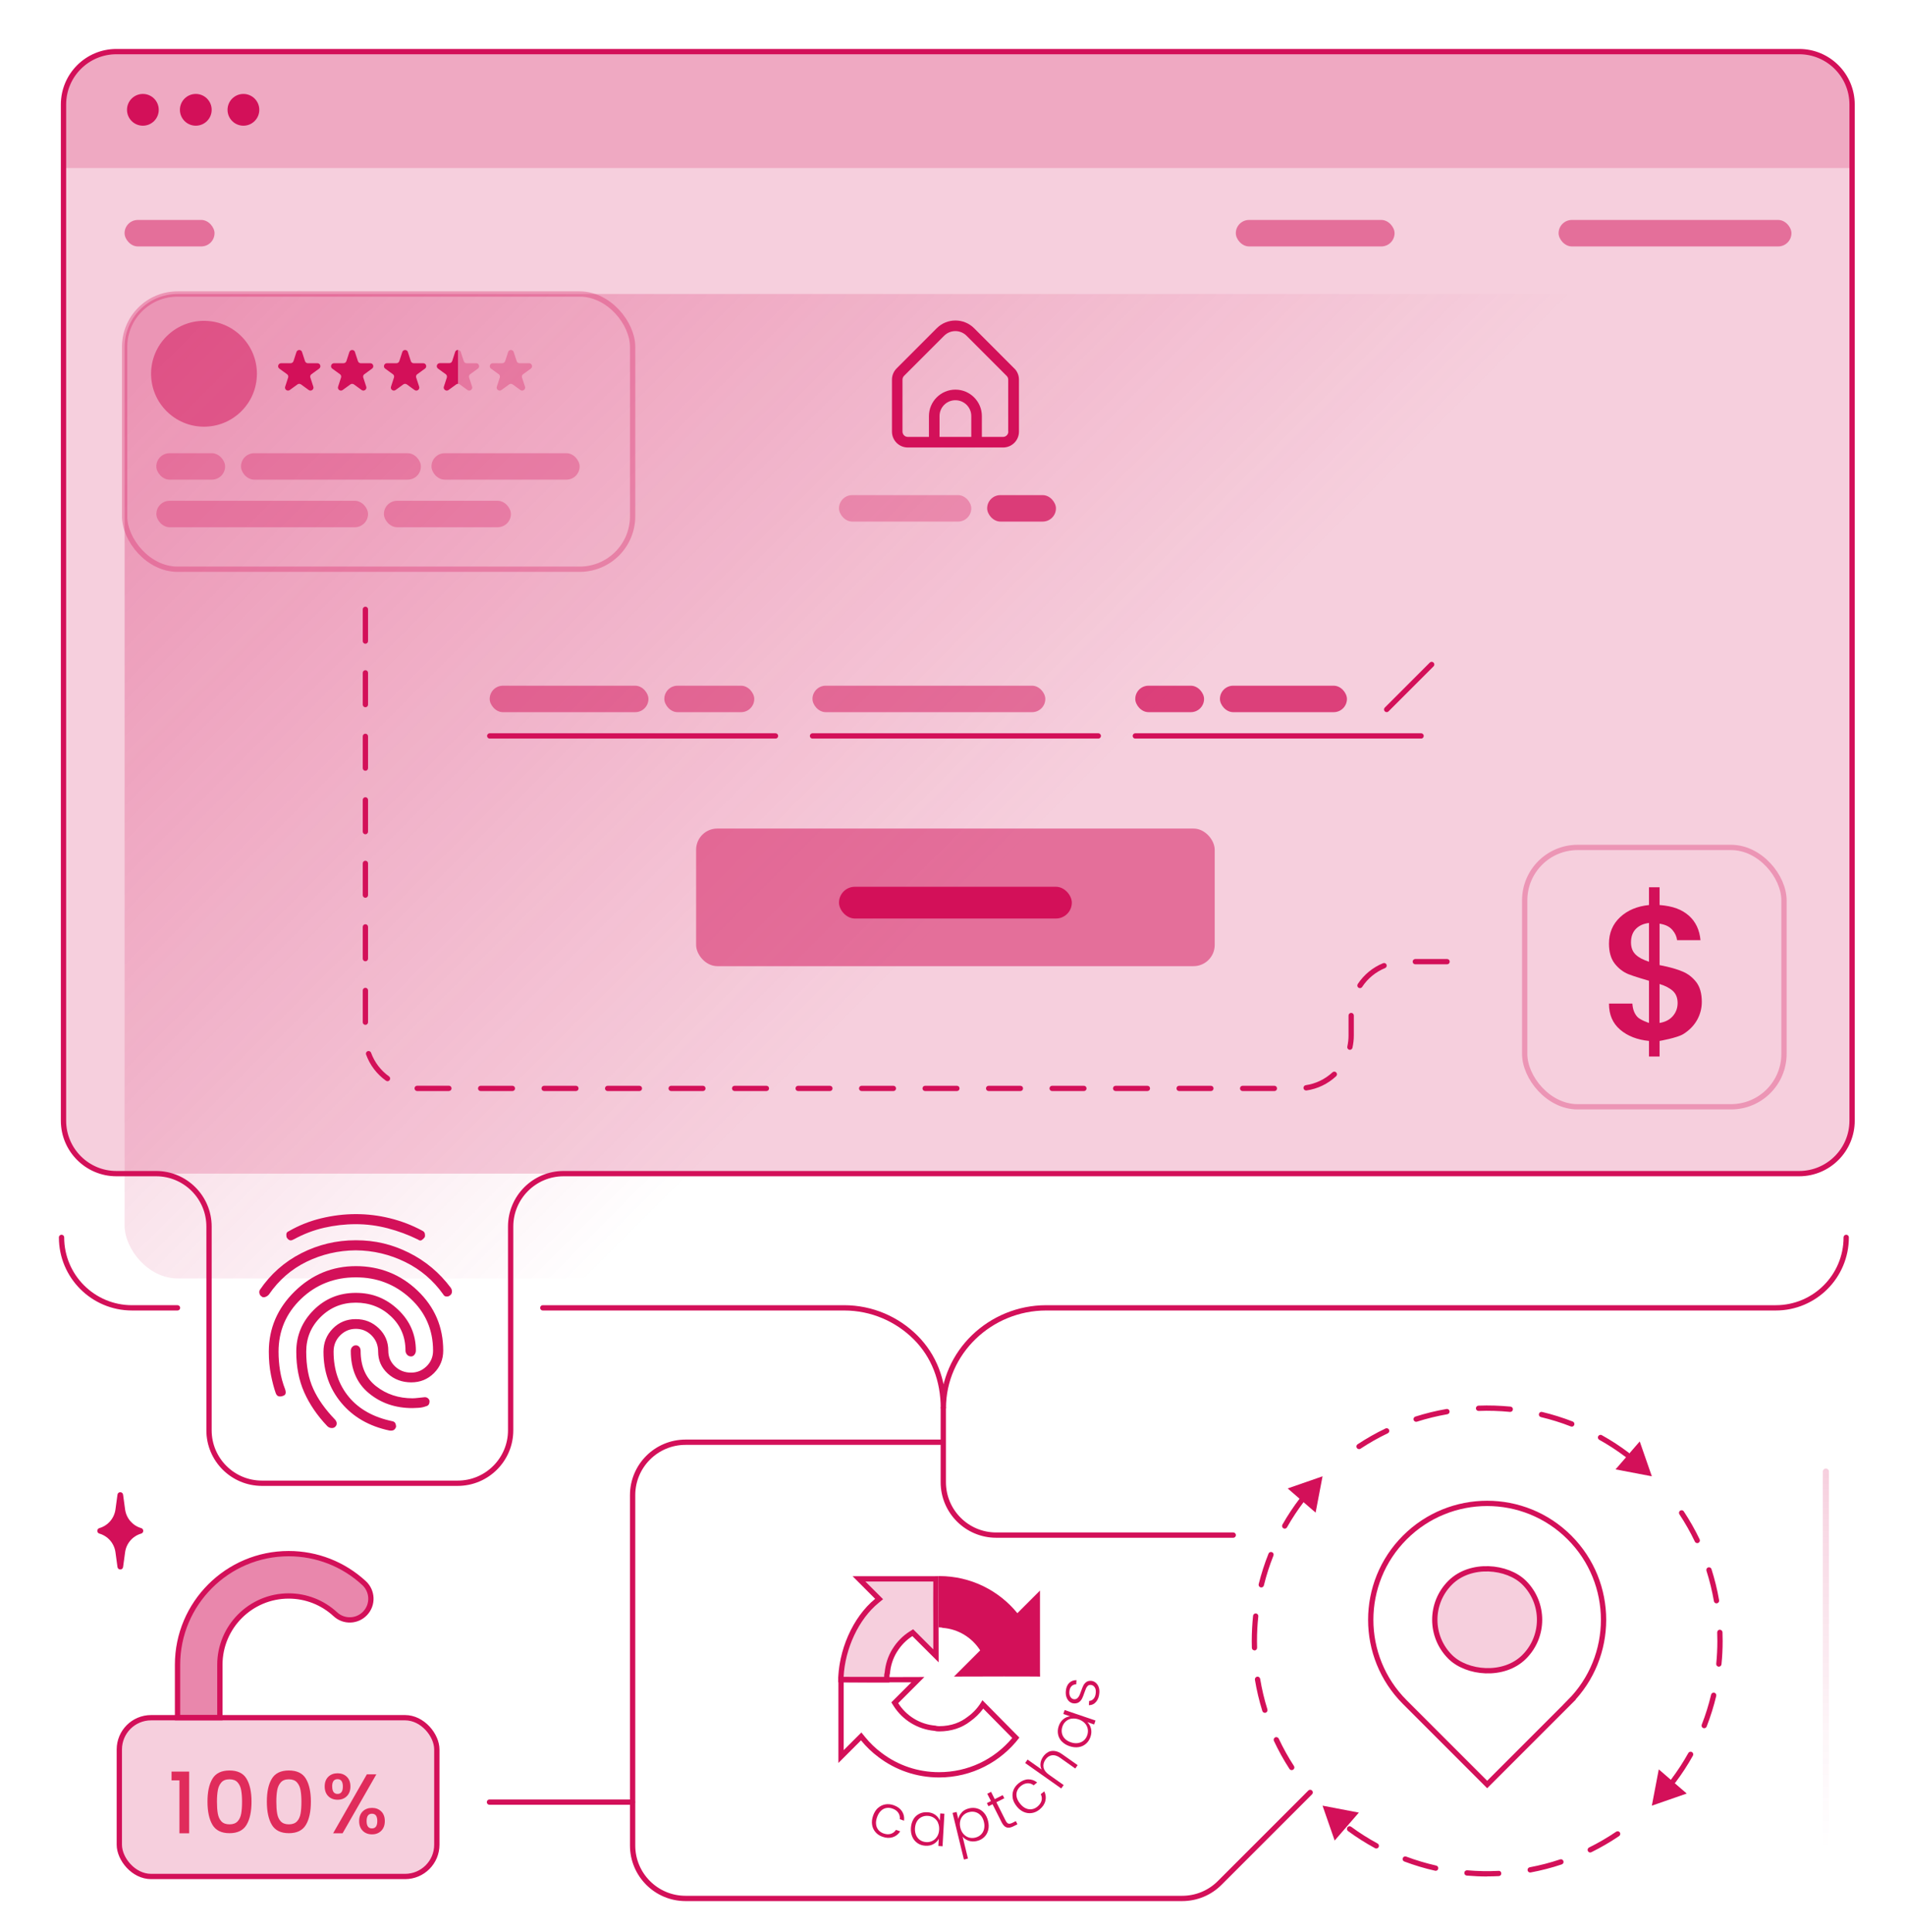 <?xml version="1.0" encoding="UTF-8"?><svg id="Layer_2" xmlns="http://www.w3.org/2000/svg" xmlns:xlink="http://www.w3.org/1999/xlink" viewBox="0 0 360 365"><defs><style>.cls-1,.cls-2,.cls-3,.cls-4,.cls-5,.cls-6,.cls-7{fill:none;}.cls-2,.cls-4,.cls-6,.cls-7{stroke-miterlimit:10;}.cls-2,.cls-5,.cls-6,.cls-7{stroke:#d31059;}.cls-2,.cls-8{opacity:.3;}.cls-3,.cls-9{opacity:.5;}.cls-10{fill:url(#linear-gradient);}.cls-11,.cls-12,.cls-9,.cls-13,.cls-8{fill:#d31059;}.cls-14{fill:#e4335d;}.cls-4{stroke:url(#linear-gradient-2);stroke-width:1.16px;}.cls-4,.cls-5,.cls-6{stroke-linecap:round;}.cls-5{filter:url(#outer-glow-1);stroke-linejoin:round;}.cls-12{opacity:.2;}.cls-13{opacity:.75;}</style><linearGradient id="linear-gradient" x1="58.47" y1="26.48" x2="302.62" y2="270.62" gradientUnits="userSpaceOnUse"><stop offset=".03" stop-color="#d31059" stop-opacity=".3"/><stop offset=".55" stop-color="#d31059" stop-opacity="0"/></linearGradient><filter id="outer-glow-1" filterUnits="userSpaceOnUse"><feOffset dx="0" dy="0"/><feGaussianBlur result="blur" stdDeviation="3"/><feFlood flood-color="#d31059" flood-opacity="1"/><feComposite in2="blur" operator="in"/><feComposite in="SourceGraphic"/></filter><linearGradient id="linear-gradient-2" x1="345.05" y1="349.63" x2="345.05" y2="277.47" gradientUnits="userSpaceOnUse"><stop offset="0" stop-color="#d31059" stop-opacity="0"/><stop offset=".31" stop-color="#d31059" stop-opacity=".04"/><stop offset=".8" stop-color="#d31059" stop-opacity=".15"/><stop offset="1" stop-color="#d31059" stop-opacity=".2"/></linearGradient></defs><g id="Layer_1-2"><g id="Site_Unblocker"><g id="Site_Unblocker-2"><path class="cls-14" d="m32.42,336.39v-1.66h3.33v11.66h-1.84v-10h-1.49Z"/><path class="cls-14" d="m40.15,336.08c.62-1.04,1.7-1.56,3.22-1.56s2.6.52,3.22,1.56c.62,1.04.94,2.48.94,4.33s-.31,3.33-.94,4.38c-.62,1.05-1.7,1.58-3.22,1.58s-2.6-.53-3.22-1.58c-.62-1.05-.94-2.51-.94-4.38s.31-3.29.94-4.33Zm5.42,2.14c-.11-.6-.34-1.09-.68-1.46-.34-.38-.85-.57-1.52-.57s-1.18.19-1.52.57c-.34.38-.57.87-.68,1.46-.11.6-.17,1.33-.17,2.19s.05,1.65.16,2.26c.11.61.33,1.1.68,1.47s.86.56,1.53.56,1.18-.19,1.53-.56c.35-.37.57-.86.68-1.47.11-.61.16-1.36.16-2.26s-.06-1.59-.17-2.19Z"/><path class="cls-14" d="m51.37,336.08c.62-1.04,1.7-1.56,3.22-1.56s2.6.52,3.22,1.56c.62,1.04.94,2.48.94,4.33s-.31,3.33-.94,4.38c-.62,1.05-1.7,1.58-3.22,1.58s-2.6-.53-3.22-1.58c-.62-1.05-.94-2.51-.94-4.38s.31-3.29.94-4.33Zm5.42,2.14c-.11-.6-.34-1.09-.68-1.46-.34-.38-.85-.57-1.52-.57s-1.18.19-1.52.57c-.34.38-.57.87-.68,1.46s-.17,1.33-.17,2.19.05,1.65.16,2.26c.11.61.33,1.1.68,1.47s.86.56,1.53.56,1.18-.19,1.53-.56c.35-.37.57-.86.68-1.47.11-.61.16-1.36.16-2.26s-.06-1.59-.17-2.19Z"/><path class="cls-14" d="m62.04,335.71c.45-.44,1.04-.66,1.75-.66s1.3.22,1.75.66c.45.44.68,1.05.68,1.83s-.23,1.39-.68,1.84c-.45.45-1.04.67-1.75.67s-1.3-.22-1.75-.67c-.45-.45-.68-1.06-.68-1.84s.23-1.39.68-1.83Zm.74,1.83c0,.94.34,1.41,1.01,1.41.32,0,.57-.11.74-.34.18-.23.26-.58.26-1.06,0-.93-.34-1.39-1.01-1.39s-1.01.46-1.01,1.39Zm8.34-2.29l-6.38,11.14h-1.79l6.38-11.14h1.79Zm-2.57,7c.45-.44,1.04-.66,1.75-.66s1.28.22,1.74.66c.45.44.68,1.05.68,1.83s-.23,1.39-.68,1.84c-.45.45-1.03.67-1.74.67s-1.3-.22-1.75-.67c-.45-.45-.68-1.06-.68-1.84s.23-1.39.68-1.83Zm.73,1.83c0,.93.34,1.39,1.01,1.39s1.01-.46,1.01-1.39-.34-1.39-1.01-1.39-1.01.46-1.01,1.39Z"/><rect class="cls-12" x="12" y="9.75" width="338" height="212" rx="10" ry="10"/><rect class="cls-10" x="23.55" y="55.55" width="314" height="186" rx="10" ry="10"/><path class="cls-5" d="m106.5,221.75h233.5c5.52,0,10-4.48,10-10V19.75c0-5.52-4.48-10-10-10H22c-5.52,0-10,4.48-10,10v192c0,5.52,4.48,10,10,10h7.5c5.52,0,10,4.48,10,10v38.5c0,5.52,4.47,10,10,10h37c5.52,0,10-4.48,10-10v-38.5c0-5.52,4.48-10,10-10Z"/><path class="cls-12" d="m22,9.75h318c5.52,0,10,4.48,10,10v12H12v-12c0-5.52,4.48-10,10-10Z"/><circle class="cls-11" cx="37" cy="20.75" r="3"/><circle class="cls-11" cx="46" cy="20.75" r="3"/><circle class="cls-11" cx="27" cy="20.75" r="3"/><path class="cls-6" d="m102.58,247.11h56.93-.29.29c5.27,0,10.05,2.14,13.51,5.59,3.46,3.46,5.25,8.08,5.25,13.36,0-10.55,8.89-18.95,19.44-18.95h2.6-2.6,137.87c7.35,0,13.31-5.96,13.31-13.31h0"/><path class="cls-6" d="m11.63,233.8h0c0,7.35,5.96,13.31,13.31,13.31h8.6"/><path class="cls-6" d="m178.26,266.06v13.99c0,5.52,4.48,10,10,10h44.79"/><path class="cls-6" d="m178.05,272.5h-48.5c-5.52,0-10,4.48-10,10v66.2c0,5.52,4.48,10,10,10h93.87c2.65,0,5.2-1.05,7.07-2.93l17.1-17.1"/><rect class="cls-12" x="22.55" y="324.55" width="60" height="30" rx="6" ry="6"/><g class="cls-3"><path class="cls-11" d="m69.03,304.79c-1.5,1.62-4.03,1.72-5.65.22-2.41-2.23-5.55-3.46-8.83-3.46-7.17,0-13,5.83-13,13v10h-8v-10c0-11.58,9.42-21,21-21,5.31,0,10.37,1.98,14.26,5.58,1.62,1.51,1.72,4.04.22,5.66Z"/></g><rect class="cls-7" x="22.55" y="324.55" width="60" height="30" rx="6" ry="6"/><path class="cls-7" d="m69.03,304.79c-1.5,1.62-4.03,1.72-5.65.22-2.41-2.23-5.55-3.46-8.83-3.46-7.17,0-13,5.83-13,13v10h-8v-10c0-11.58,9.42-21,21-21,5.31,0,10.37,1.98,14.26,5.58,1.62,1.51,1.72,4.04.22,5.66Z"/><path class="cls-11" d="m26.69,288.73h0c.51.15.51.88,0,1.03h0c-1.63.47-2.82,1.85-3.05,3.53l-.38,2.79c-.08.62-.97.62-1.06,0l-.38-2.79c-.23-1.68-1.42-3.06-3.05-3.53h0c-.51-.15-.51-.88,0-1.03h0c1.63-.47,2.82-1.85,3.05-3.53l.38-2.79c.08-.62.97-.62,1.06,0l.38,2.79c.23,1.68,1.42,3.06,3.05,3.53Z"/><line class="cls-4" x1="345.05" y1="278.05" x2="345.05" y2="349.05"/><rect class="cls-9" x="294.55" y="41.55" width="44" height="5" rx="2.5" ry="2.5" transform="translate(633.09 88.11) rotate(180)"/><rect class="cls-9" x="233.55" y="41.55" width="30" height="5" rx="2.5" ry="2.5" transform="translate(497.09 88.11) rotate(180)"/><rect class="cls-9" x="23.55" y="41.55" width="17" height="5" rx="2.5" ry="2.5" transform="translate(64.09 88.11) rotate(180)"/><rect class="cls-9" x="131.55" y="156.55" width="98" height="26" rx="4" ry="4"/><line class="cls-6" x1="214.55" y1="139.05" x2="268.55" y2="139.05"/><line class="cls-6" x1="153.55" y1="139.05" x2="207.55" y2="139.05"/><line class="cls-6" x1="92.55" y1="139.05" x2="146.55" y2="139.05"/><rect class="cls-8" x="158.55" y="93.55" width="25" height="5" rx="2.5" ry="2.5"/><rect class="cls-13" x="186.55" y="93.55" width="13" height="5" rx="2.5" ry="2.5"/><line class="cls-6" x1="262.05" y1="134.05" x2="270.55" y2="125.55"/><rect class="cls-9" x="153.55" y="129.55" width="44" height="5" rx="2.5" ry="2.5" transform="translate(351.09 264.11) rotate(180)"/><rect class="cls-11" x="158.55" y="167.55" width="44" height="6" rx="3" ry="3"/><rect class="cls-9" x="92.55" y="129.55" width="30" height="5" rx="2.5" ry="2.5" transform="translate(215.09 264.11) rotate(180)"/><rect class="cls-9" x="125.55" y="129.55" width="17" height="5" rx="2.5" ry="2.5" transform="translate(268.09 264.11) rotate(180)"/><rect class="cls-13" x="214.55" y="129.55" width="13" height="5" rx="2.5" ry="2.5" transform="translate(442.09 264.11) rotate(-180)"/><rect class="cls-13" x="230.55" y="129.55" width="24" height="5" rx="2.5" ry="2.5" transform="translate(485.09 264.11) rotate(-180)"/><path class="cls-11" d="m191.67,69.61l-7.58-7.59c-1.95-1.95-5.12-1.95-7.07,0l-7.58,7.59c-.56.56-.88,1.32-.88,2.12v9.82c0,1.66,1.34,3,3,3h18c1.66,0,3-1.34,3-3v-9.82c0-.8-.31-1.56-.88-2.12Zm-8.12,12.94h-6v-3.93c0-1.66,1.34-3,3-3s3,1.34,3,3v3.93Zm7-1c0,.55-.45,1-1,1h-4v-3.93c0-2.76-2.24-5-5-5s-5,2.24-5,5v3.93h-4c-.55,0-1-.45-1-1v-9.82c0-.27.11-.52.29-.71l7.58-7.58c1.17-1.17,3.07-1.17,4.24,0l7.58,7.59c.19.19.29.44.29.7v9.82Z"/><rect class="cls-2" x="288.13" y="160.12" width="49" height="49" rx="10" ry="10"/><path class="cls-11" d="m320.72,192.7c-.59,1.06-1.46,1.96-2.61,2.68-1.15.72-4.49,1.3-4.49,1.3v2.94h-2v-2.94c-2.22-.22-4.06-.93-5.46-2.14-1.4-1.21-2.1-2.8-2.1-4.92h4.42c.07,1.08.37,1.86.91,2.48.53.62,2.23,1.18,2.23,1.18v-7.97s-2.89-.83-3.9-1.25-1.88-1.09-2.59-2.01c-.71-.92-1.07-2.18-1.07-3.77,0-2.01.7-3.67,2.1-4.98s3.24-2.08,5.46-2.3v-3.36h2v3.36c2.53.19,4.24.86,5.54,2.01,1.29,1.15,2.02,2.72,2.19,4.63h-4.42c-.07-.64-.36-1.32-.87-1.91-.51-.59-1.18-1-2.44-1.21v7.83c2.03.39,3.34.79,4.36,1.22s1.87,1.09,2.57,1.99c.7.91,1.05,2.16,1.05,3.75,0,1.21-.3,2.34-.89,3.41Zm-11.62-12.33c.59.56,1.43,1,2.52,1.34v-7.32c-1.04.12-1.87.5-2.48,1.12s-.92,1.48-.92,2.54c0,.99.3,1.77.89,2.32Zm7.02,11.62c.6-.69.91-1.52.91-2.48s-.3-1.72-.89-2.27c-.59-.54-1.43-.98-2.52-1.32v7.36c1.06-.17,1.9-.6,2.5-1.29Z"/><rect class="cls-2" x="23.55" y="55.55" width="96" height="52" rx="10" ry="10"/><circle class="cls-9" cx="38.55" cy="70.62" r="10"/><rect class="cls-8" x="45.55" y="85.62" width="34" height="5" rx="2.5" ry="2.5" transform="translate(125.09 176.25) rotate(180)"/><rect class="cls-8" x="29.55" y="85.62" width="13" height="5" rx="2.5" ry="2.5" transform="translate(72.09 176.25) rotate(180)"/><rect class="cls-8" x="81.55" y="85.62" width="28" height="5" rx="2.5" ry="2.5" transform="translate(191.09 176.25) rotate(-180)"/><rect class="cls-8" x="29.55" y="94.62" width="40" height="5" rx="2.5" ry="2.5"/><rect class="cls-8" x="72.55" y="94.62" width="24" height="5" rx="2.5" ry="2.5"/><path class="cls-11" d="m57.08,66.52l.56,1.72c.08.23.29.39.54.39h1.8c.55,0,.77.7.33,1.02l-1.46,1.06c-.2.14-.28.4-.2.63l.56,1.72c.17.52-.43.95-.87.63l-1.46-1.06c-.2-.14-.47-.14-.66,0l-1.46,1.06c-.44.32-1.04-.11-.87-.63l.56-1.72c.08-.23,0-.49-.2-.63l-1.46-1.06c-.44-.32-.21-1.02.33-1.02h1.8c.24,0,.46-.16.54-.39l.56-1.72c.17-.52.9-.52,1.07,0Z"/><path class="cls-11" d="m67.08,66.52l.56,1.72c.08.23.29.39.54.39h1.8c.55,0,.77.7.33,1.02l-1.46,1.06c-.2.14-.28.4-.2.63l.56,1.72c.17.52-.43.95-.87.63l-1.46-1.06c-.2-.14-.47-.14-.66,0l-1.46,1.06c-.44.32-1.04-.11-.87-.63l.56-1.72c.08-.23,0-.49-.2-.63l-1.46-1.06c-.44-.32-.21-1.02.33-1.02h1.8c.24,0,.46-.16.54-.39l.56-1.72c.17-.52.9-.52,1.07,0Z"/><path class="cls-11" d="m77.08,66.52l.56,1.72c.08.23.29.39.54.39h1.8c.55,0,.77.7.33,1.02l-1.46,1.06c-.2.14-.28.4-.2.63l.56,1.72c.17.52-.43.95-.87.63l-1.46-1.06c-.2-.14-.47-.14-.66,0l-1.46,1.06c-.44.32-1.04-.11-.87-.63l.56-1.72c.08-.23,0-.49-.2-.63l-1.46-1.06c-.44-.32-.21-1.02.33-1.02h1.8c.24,0,.46-.16.54-.39l.56-1.72c.17-.52.9-.52,1.07,0Z"/><path class="cls-8" d="m87.08,66.52l.56,1.72c.08.23.29.39.54.39h1.8c.55,0,.77.7.33,1.02l-1.46,1.06c-.2.14-.28.4-.2.63l.56,1.72c.17.52-.43.95-.87.63l-1.46-1.06c-.2-.14-.47-.14-.66,0l-1.46,1.06c-.44.32-1.04-.11-.87-.63l.56-1.72c.08-.23,0-.49-.2-.63l-1.46-1.06c-.44-.32-.21-1.02.33-1.02h1.8c.24,0,.46-.16.54-.39l.56-1.72c.17-.52.9-.52,1.07,0Z"/><path class="cls-11" d="m86.55,66.12v6.39c-.12,0-.23.03-.33.11l-1.46,1.06c-.44.32-1.04-.11-.87-.63l.56-1.72c.07-.23-.01-.49-.21-.63l-1.46-1.06c-.44-.32-.21-1.02.34-1.02h1.8c.24,0,.46-.16.54-.39l.55-1.72c.08-.26.31-.39.54-.39Z"/><path class="cls-8" d="m97.08,66.52l.56,1.72c.08.23.29.39.54.39h1.8c.55,0,.77.7.33,1.02l-1.46,1.06c-.2.14-.28.4-.2.63l.56,1.72c.17.52-.43.95-.87.63l-1.46-1.06c-.2-.14-.47-.14-.66,0l-1.46,1.06c-.44.32-1.04-.11-.87-.63l.56-1.72c.08-.23,0-.49-.2-.63l-1.46-1.06c-.44-.32-.21-1.02.33-1.02h1.8c.24,0,.46-.16.54-.39l.56-1.72c.17-.52.9-.52,1.07,0Z"/><path class="cls-11" d="m240.83,206.15h-6c-.28,0-.5-.22-.5-.5s.22-.5.5-.5h6c.28,0,.5.22.5.5s-.22.5-.5.5Zm-12,0h-6c-.28,0-.5-.22-.5-.5s.22-.5.5-.5h6c.28,0,.5.22.5.5s-.22.5-.5.5Zm-12,0h-6c-.28,0-.5-.22-.5-.5s.22-.5.5-.5h6c.28,0,.5.22.5.5s-.22.5-.5.5Zm-12,0h-6c-.28,0-.5-.22-.5-.5s.22-.5.5-.5h6c.28,0,.5.22.5.5s-.22.5-.5.5Zm-12,0h-6c-.28,0-.5-.22-.5-.5s.22-.5.5-.5h6c.28,0,.5.22.5.5s-.22.5-.5.5Zm-12,0h-6c-.28,0-.5-.22-.5-.5s.22-.5.5-.5h6c.28,0,.5.22.5.5s-.22.5-.5.5Zm-12,0h-6c-.28,0-.5-.22-.5-.5s.22-.5.5-.5h6c.28,0,.5.22.5.5s-.22.5-.5.5Zm-12,0h-6c-.28,0-.5-.22-.5-.5s.22-.5.5-.5h6c.28,0,.5.22.5.5s-.22.5-.5.5Zm-12,0h-6c-.28,0-.5-.22-.5-.5s.22-.5.5-.5h6c.28,0,.5.22.5.5s-.22.5-.5.5Zm-12,0h-6c-.28,0-.5-.22-.5-.5s.22-.5.5-.5h6c.28,0,.5.22.5.5s-.22.5-.5.5Zm-12,0h-6c-.28,0-.5-.22-.5-.5s.22-.5.5-.5h6c.28,0,.5.22.5.5s-.22.5-.5.5Zm-12,0h-6c-.28,0-.5-.22-.5-.5s.22-.5.5-.5h6c.28,0,.5.22.5.5s-.22.5-.5.5Zm-12,0h-6c-.28,0-.5-.22-.5-.5s.22-.5.5-.5h6c.28,0,.5.22.5.5s-.22.5-.5.5Zm-12,0h-6.01c-.28-.01-.49-.24-.49-.52,0-.27.23-.49.5-.49h.22s5.78,0,5.78,0c.28,0,.5.22.5.5s-.22.5-.5.5Zm161.99-.11c-.24,0-.46-.18-.49-.43-.04-.27.15-.53.42-.57,1.9-.28,3.64-1.12,5.06-2.43.2-.19.52-.18.71.03.19.2.18.52-.03.71-1.56,1.45-3.5,2.38-5.59,2.69-.02,0-.05,0-.07,0Zm-173.6-1.76c-.1,0-.2-.03-.29-.09-1.73-1.24-3.03-2.95-3.75-4.94-.09-.26.04-.55.3-.64s.55.04.64.3c.66,1.8,1.83,3.35,3.4,4.47.22.16.28.47.11.7-.1.14-.25.21-.41.21Zm181.88-5.92s-.07,0-.11-.01c-.27-.06-.44-.33-.38-.6.15-.69.23-1.39.23-2.1v-3.77c0-.28.22-.5.5-.5s.5.22.5.5v3.77c0,.78-.09,1.57-.26,2.32-.05.23-.26.39-.49.39Zm-186.05-4.72c-.28,0-.5-.22-.5-.5v-6c0-.28.22-.5.5-.5s.5.22.5.5v6c0,.28-.22.5-.5.5Zm187.95-6.94c-.09,0-.19-.03-.28-.08-.23-.15-.29-.46-.14-.69,1.17-1.77,2.83-3.14,4.79-3.94.25-.1.55.02.65.27.1.26-.02.55-.27.65-1.78.73-3.28,1.96-4.34,3.57-.1.15-.25.22-.42.22Zm16.46-4.5h-6c-.28,0-.5-.22-.5-.5s.22-.5.5-.5h6c.28,0,.5.22.5.5s-.22.5-.5.5Zm-204.41-.57c-.28,0-.5-.22-.5-.5v-6c0-.28.22-.5.5-.5s.5.22.5.5v6c0,.28-.22.5-.5.5Zm0-12c-.28,0-.5-.22-.5-.5v-6c0-.28.22-.5.5-.5s.5.22.5.5v6c0,.28-.22.5-.5.5Zm0-12c-.28,0-.5-.22-.5-.5v-6c0-.28.22-.5.5-.5s.5.22.5.5v6c0,.28-.22.5-.5.5Zm0-12c-.28,0-.5-.22-.5-.5v-6c0-.28.22-.5.5-.5s.5.22.5.5v6c0,.28-.22.5-.5.5Zm0-12c-.28,0-.5-.22-.5-.5v-6c0-.28.22-.5.5-.5s.5.22.5.5v6c0,.28-.22.5-.5.5Zm0-12c-.28,0-.5-.22-.5-.5v-6c0-.28.22-.5.5-.5s.5.22.5.5v6c0,.28-.22.5-.5.5Z"/><path class="cls-11" d="m49.44,244.95c-.2-.1-.33-.28-.4-.53s-.05-.48.05-.68c2.03-3,4.65-5.32,7.85-6.95,3.2-1.63,6.63-2.45,10.3-2.45s6.88.78,10.03,2.35,5.79,3.78,7.93,6.65c.17.27.23.53.2.8s-.15.47-.35.6c-.17.17-.39.24-.68.23s-.49-.16-.63-.43c-1.87-2.63-4.26-4.67-7.18-6.1s-6.03-2.17-9.33-2.2c-3.3.03-6.39.75-9.28,2.15-2.88,1.4-5.26,3.47-7.13,6.2-.2.23-.44.39-.73.48s-.51.04-.68-.13Zm24.2,25.35c-3.83-.8-6.88-2.54-9.13-5.23s-3.38-5.91-3.38-9.68c0-1.7.58-3.15,1.75-4.35,1.17-1.2,2.62-1.8,4.35-1.8s3.15.58,4.35,1.73,1.8,2.56,1.8,4.23c0,1.17.42,2.15,1.25,2.95s1.85,1.2,3.05,1.2c1.13,0,2.11-.4,2.93-1.2s1.23-1.78,1.23-2.95c0-3.93-1.43-7.23-4.3-9.88s-6.3-3.98-10.3-3.98-7.52,1.36-10.35,4.08c-2.83,2.72-4.25,6.04-4.25,9.98,0,1.17.09,2.35.28,3.55s.51,2.4.98,3.6c.1.33.12.6.05.8s-.23.33-.5.4c-.23.1-.48.13-.75.08s-.47-.26-.6-.63c-.33-.93-.63-2.08-.9-3.43-.27-1.35-.4-2.81-.4-4.38,0-4.4,1.63-8.19,4.88-11.38,3.25-3.18,7.11-4.78,11.58-4.78s8.42,1.54,11.65,4.63c3.23,3.08,4.85,6.86,4.85,11.33,0,1.67-.58,3.08-1.75,4.25s-2.6,1.75-4.3,1.75-3.25-.56-4.45-1.68c-1.2-1.12-1.8-2.49-1.8-4.13,0-1.2-.41-2.22-1.23-3.05s-1.81-1.25-2.98-1.25-2.16.42-2.98,1.25-1.23,1.85-1.23,3.05c0,3.4.97,6.26,2.9,8.58,1.93,2.32,4.68,3.84,8.25,4.58.27.07.44.2.53.4s.13.42.13.65c-.1.27-.23.46-.4.58s-.43.16-.8.13Zm-18.1-36.15c-.33.2-.6.26-.8.18s-.37-.23-.5-.43c-.1-.13-.14-.35-.13-.65s.16-.5.43-.6c1.9-1.1,3.94-1.92,6.13-2.45s4.38-.8,6.58-.8,4.31.26,6.43.78,4.14,1.29,6.08,2.33c.3.13.48.33.53.6s.04.48-.03.65c-.13.2-.31.38-.53.53s-.46.13-.73-.08c-1.83-.9-3.74-1.61-5.73-2.13s-3.99-.78-6.03-.78-4.03.23-6,.68-3.87,1.18-5.7,2.18Zm6.3,35.3c-1.9-2-3.35-4.13-4.35-6.38s-1.5-4.81-1.5-7.68c0-3.03,1.08-5.64,3.25-7.83,2.17-2.18,4.83-3.28,8-3.28s5.77,1.06,8,3.18c2.23,2.12,3.35,4.69,3.35,7.73,0,.27-.08.52-.25.75s-.38.35-.65.35c-.33,0-.59-.12-.78-.35s-.28-.48-.28-.75c0-2.6-.92-4.76-2.75-6.48-1.83-1.72-4.05-2.58-6.65-2.58s-4.81.9-6.63,2.7c-1.82,1.8-2.73,3.98-2.73,6.55,0,2.73.44,5.08,1.33,7.03.88,1.95,2.26,3.89,4.13,5.83.2.23.3.47.3.7s-.07.42-.2.55c-.17.23-.42.34-.75.33s-.62-.14-.85-.38Zm16.1-3.4c-3.23,0-5.98-.94-8.25-2.83-2.27-1.88-3.4-4.54-3.4-7.98,0-.3.09-.55.28-.75s.41-.3.68-.3.48.1.65.3.25.45.25.75c0,2.93.98,5.16,2.93,6.68,1.95,1.52,4.24,2.28,6.88,2.28.27,0,.63-.03,1.08-.08s.86-.09,1.23-.13c.27,0,.48.08.65.25s.25.33.25.5c0,.3-.06.53-.18.68s-.28.24-.48.28c-.43.17-.91.27-1.43.3s-.89.05-1.13.05Z"/><path class="cls-11" d="m244.1,334.46c-.16,0-.32-.08-.42-.23-1.1-1.69-2.09-3.48-2.94-5.3-.12-.25,0-.55.24-.67.25-.12.55,0,.67.24.84,1.78,1.8,3.53,2.88,5.18.15.23.08.54-.15.69-.08.05-.18.08-.27.08Zm-5.07-10.83c-.21,0-.41-.14-.48-.35-.6-1.93-1.07-3.91-1.4-5.9-.04-.27.14-.53.41-.58.28-.05.53.14.58.41.32,1.94.78,3.88,1.37,5.77.08.26-.07.54-.33.63-.05.02-.1.02-.15.02Zm-1.96-11.8c-.27,0-.49-.21-.5-.49-.01-.43-.02-.86-.02-1.28,0-1.59.09-3.2.25-4.77.03-.27.28-.47.55-.44.27.03.47.28.44.55-.17,1.54-.25,3.11-.25,4.67,0,.42,0,.84.02,1.26,0,.28-.21.51-.49.51h-.01Zm1.28-11.89s-.08,0-.12-.01c-.27-.07-.43-.34-.37-.61.49-1.96,1.11-3.9,1.86-5.77.1-.26.39-.38.65-.28.26.1.38.39.28.65-.73,1.83-1.34,3.72-1.81,5.64-.06.23-.26.38-.49.38Zm4.43-11.11c-.08,0-.17-.02-.25-.07-.24-.14-.32-.44-.19-.68.99-1.75,2.12-3.45,3.35-5.05.17-.22.48-.26.7-.09.22.17.26.48.09.7-1.2,1.57-2.3,3.23-3.27,4.94-.09.16-.26.25-.43.25Z"/><polygon class="cls-11" points="248.62 285.8 249.93 278.94 243.34 281.23 248.62 285.8"/><path class="cls-11" d="m281.05,354.55c-1.29,0-2.59-.06-3.87-.17-.28-.02-.48-.27-.46-.54.02-.28.27-.47.54-.46,1.96.17,3.95.21,5.93.11.3-.04.51.2.52.47.01.28-.2.51-.47.52-.73.04-1.46.05-2.19.05Zm8.12-.75c-.24,0-.45-.17-.49-.41-.05-.27.13-.53.4-.58,1.94-.36,3.87-.86,5.74-1.49.26-.09.54.05.63.32.09.26-.05.54-.32.63-1.91.64-3.89,1.15-5.87,1.52-.03,0-.06,0-.09,0Zm-17.87-.33s-.07,0-.11-.01c-1.97-.44-3.92-1.03-5.81-1.74-.26-.1-.39-.38-.29-.64.1-.26.39-.39.64-.29,1.84.69,3.75,1.26,5.68,1.7.27.06.44.33.38.6-.05.23-.26.39-.49.39Zm29.22-3.45c-.18,0-.36-.1-.45-.28-.12-.25-.02-.55.23-.67,1.77-.87,3.49-1.88,5.12-2.98.23-.15.54-.09.69.13.15.23.09.54-.13.69-1.67,1.13-3.43,2.16-5.24,3.05-.07.04-.15.05-.22.05Zm-40.42-.75c-.08,0-.16-.02-.24-.06-1.77-.96-3.5-2.05-5.12-3.25-.22-.16-.27-.48-.11-.7.17-.22.48-.27.7-.11,1.59,1.17,3.27,2.23,5,3.17.24.13.33.43.2.68-.09.17-.26.26-.44.26Z"/><polygon class="cls-11" points="256.79 342.48 249.93 341.17 252.22 347.76 256.79 342.48"/><path class="cls-11" d="m316.22,336.99c-.11,0-.21-.03-.3-.1-.22-.17-.26-.48-.1-.7,1.19-1.58,2.28-3.25,3.23-4.96.13-.24.44-.33.68-.19.24.13.33.44.19.68-.98,1.76-2.09,3.47-3.31,5.08-.1.13-.25.2-.4.2Zm5.83-10.45c-.06,0-.12-.01-.18-.03-.26-.1-.38-.39-.28-.65.72-1.83,1.31-3.74,1.77-5.66.06-.27.33-.44.6-.37.27.06.43.33.37.6-.47,1.96-1.08,3.91-1.81,5.79-.08.2-.27.32-.47.32Zm2.78-11.63s-.03,0-.05,0c-.28-.03-.48-.27-.45-.55.14-1.42.21-2.86.21-4.29,0-.54-.01-1.09-.03-1.63,0-.28.21-.51.48-.52.27.01.51.21.52.48.02.56.03,1.12.03,1.67,0,1.46-.07,2.94-.22,4.39-.03.26-.24.45-.5.45Zm-.45-11.96c-.24,0-.45-.17-.49-.41-.34-1.94-.81-3.88-1.41-5.76-.08-.26.06-.54.32-.63.27-.08.54.06.63.32.61,1.92,1.1,3.9,1.44,5.89.05.27-.13.53-.41.58-.03,0-.06,0-.09,0Zm-3.64-11.39c-.19,0-.37-.1-.45-.28-.85-1.78-1.83-3.51-2.92-5.16-.15-.23-.09-.54.14-.69.23-.15.54-.09.69.14,1.11,1.69,2.12,3.46,2.99,5.28.12.25.01.55-.24.67-.07.03-.14.05-.22.05Z"/><polygon class="cls-11" points="313.47 334.31 312.16 341.17 318.75 338.88 313.47 334.31"/><path class="cls-11" d="m307.48,275.37c-.11,0-.21-.03-.3-.1-1.58-1.19-3.25-2.28-4.96-3.23-.24-.13-.33-.44-.19-.68.13-.24.44-.33.68-.19,1.76.98,3.47,2.09,5.08,3.31.22.17.26.48.1.7-.1.13-.25.2-.4.2Zm-50.65-1.57c-.16,0-.32-.08-.42-.22-.15-.23-.09-.54.14-.69,1.69-1.11,3.46-2.12,5.28-2.99.25-.12.55-.01.67.24.12.25.01.55-.24.67-1.78.85-3.51,1.83-5.16,2.92-.08.06-.18.08-.28.08Zm40.2-4.25c-.06,0-.12-.01-.18-.03-1.83-.72-3.74-1.31-5.66-1.77-.27-.06-.43-.33-.37-.6.06-.27.33-.44.6-.37,1.96.47,3.91,1.08,5.79,1.81.26.1.38.39.28.65-.08.2-.27.32-.47.32Zm-29.41-.91c-.21,0-.41-.14-.48-.35-.08-.26.06-.54.32-.63,1.92-.61,3.9-1.1,5.89-1.44.27-.05.53.13.58.41.05.27-.13.53-.41.58-1.94.34-3.88.81-5.76,1.41-.05.02-.1.02-.15.02Zm17.78-1.87s-.03,0-.05,0c-1.96-.19-3.95-.26-5.92-.18-.28,0-.51-.21-.52-.48,0-.28.21-.51.48-.52,2.02-.08,4.06-.01,6.06.18.28.03.48.27.45.55-.03.26-.24.45-.5.45Z"/><polygon class="cls-11" points="305.3 277.63 312.16 278.94 309.87 272.35 305.3 277.63"/><path class="cls-7" d="m296.6,321.61l-15.56,15.56-15.56-15.56c-8.59-8.59-8.59-22.52,0-31.11h0c8.59-8.59,22.52-8.59,31.11,0h0c8.59,8.59,8.59,22.52,0,31.11Z"/><rect class="cls-12" x="271.15" y="296.15" width="19.8" height="19.8" rx="9.9" ry="9.9" transform="translate(-134.1 288.37) rotate(-45)"/><rect class="cls-7" x="271.15" y="296.15" width="19.8" height="19.8" rx="9.9" ry="9.9" transform="translate(-134.1 288.37) rotate(-45)"/><path class="cls-11" d="m196.55,316.78c-2.91-.04-10-.02-16.27,0l4.95-4.95c-1.51-2.38-4.09-4.02-7.05-4.25-.17-.06-.39-.1-.68-.1-.04,0-.09,0-.13.01-.01-4.09-.01-7.79.02-9.7h.11c5.95,0,11.27,2.73,14.76,7.01l4.27-4.27v15.44c.01.27.02.54.02.81Z"/><path class="cls-11" d="m165.92,341.61c.4-.36.86-.59,1.37-.68.51-.09,1.04-.04,1.59.15.71.25,1.24.64,1.58,1.16.34.52.46,1.11.38,1.77l-.8-.29c.05-.45-.05-.86-.29-1.21-.24-.36-.61-.62-1.1-.79-.39-.14-.77-.18-1.15-.11s-.72.24-1.02.53c-.31.29-.55.69-.73,1.19-.18.51-.25.97-.19,1.39.05.42.21.77.45,1.06.25.29.57.5.96.64.49.17.94.2,1.35.08.41-.12.75-.38,1-.76l.8.28c-.35.55-.82.92-1.41,1.11s-1.25.17-1.96-.09c-.54-.19-.99-.49-1.32-.89-.34-.4-.55-.86-.63-1.4-.08-.54-.01-1.1.2-1.71.21-.6.52-1.08.92-1.45Z"/><path class="cls-11" d="m172.6,343.75c.28-.46.65-.81,1.11-1.04.46-.23.97-.33,1.54-.3.59.03,1.08.2,1.49.49.41.29.69.66.86,1.09l.08-1.35.79.05-.35,6.15-.79-.05.08-1.36c-.22.41-.55.74-.99.99-.44.25-.95.36-1.54.32-.56-.03-1.05-.19-1.48-.48-.43-.29-.76-.68-.98-1.17-.22-.5-.32-1.06-.28-1.69.04-.63.19-1.18.47-1.64Zm4.67.64c-.18-.39-.44-.69-.78-.92-.34-.22-.72-.35-1.14-.37-.44-.03-.83.05-1.19.22-.36.18-.65.44-.87.8s-.34.8-.38,1.31c-.03.5.05.95.22,1.34.18.39.43.7.77.92.33.22.72.34,1.15.37.42.02.81-.06,1.17-.24.36-.18.65-.46.88-.82.23-.36.35-.79.38-1.29.03-.5-.05-.94-.23-1.32Z"/><path class="cls-11" d="m181.74,342.44c.35-.37.81-.62,1.38-.76.54-.13,1.06-.12,1.56.02.5.15.92.42,1.28.83s.61.91.76,1.53.16,1.18.03,1.71c-.13.53-.38.97-.75,1.33-.37.36-.83.61-1.37.74-.56.14-1.08.12-1.57-.04-.48-.17-.87-.43-1.15-.78l1.01,4.14-.76.19-2.15-8.81.76-.18.32,1.32c.09-.45.31-.86.66-1.22Zm3.59.58c-.28-.31-.61-.52-1-.63-.38-.11-.79-.11-1.21,0-.41.1-.76.29-1.05.57s-.49.63-.6,1.04c-.11.41-.1.86.01,1.34.12.48.32.88.61,1.2.29.32.62.53,1.01.65.39.11.79.12,1.2.02.42-.1.78-.29,1.07-.57.29-.28.49-.62.59-1.04.1-.42.1-.87-.02-1.36-.12-.5-.32-.9-.6-1.22Z"/><path class="cls-11" d="m188.3,340.54l1.72,3.42c.17.34.35.54.54.6.19.06.45.01.77-.15l.64-.32.3.6-.76.38c-.5.25-.92.32-1.28.21-.36-.11-.67-.43-.94-.96l-1.72-3.42-.77.38-.3-.59.77-.39-.7-1.38.72-.36.69,1.38,1.51-.76.3.59-1.51.76Z"/><path class="cls-11" d="m191.39,339.76c-.1-.53-.06-1.04.13-1.53.19-.49.51-.91.96-1.28.59-.48,1.19-.73,1.81-.75.62-.02,1.19.18,1.71.59l-.66.53c-.36-.28-.76-.41-1.19-.38-.43.03-.85.2-1.25.53-.32.26-.55.57-.69.92-.14.35-.17.74-.08,1.15.09.41.3.83.64,1.25.34.42.7.72,1.09.89.39.17.77.22,1.14.16.38-.06.72-.22,1.04-.48.4-.33.66-.7.78-1.11.11-.42.07-.83-.14-1.25l.66-.53c.29.58.36,1.18.21,1.79-.14.61-.51,1.15-1.09,1.63-.45.36-.93.59-1.45.67s-1.02.02-1.52-.19c-.5-.21-.95-.56-1.35-1.06-.4-.5-.66-1.01-.76-1.54Z"/><path class="cls-11" d="m198.07,331.04c.38-.19.79-.26,1.24-.2.45.06.91.25,1.39.59l2.95,2.08-.45.64-2.87-2.03c-.55-.39-1.06-.54-1.54-.47-.48.07-.89.34-1.22.81-.34.49-.46.98-.36,1.49.1.51.45.97,1.05,1.39l2.75,1.94-.46.64-6.82-4.81.46-.65,2.65,1.87c-.19-.37-.26-.77-.2-1.2.05-.43.22-.83.49-1.22.27-.38.59-.67.96-.86Z"/><path class="cls-11" d="m200.66,329.05c-.37-.39-.61-.84-.71-1.35-.1-.51-.06-1.03.12-1.56.19-.56.48-.99.87-1.31.39-.32.82-.49,1.28-.54l-1.28-.44.25-.75,5.83,1.98-.25.75-1.29-.44c.34.32.57.73.69,1.22.12.49.09,1.01-.1,1.57-.18.53-.46.96-.86,1.3-.39.34-.86.55-1.39.63s-1.1.02-1.7-.18c-.6-.2-1.08-.5-1.45-.89Zm1.86-4.33c-.42.07-.78.24-1.09.51s-.52.6-.66,1c-.14.41-.17.81-.1,1.21.07.39.25.74.54,1.05s.67.54,1.16.71c.48.16.93.21,1.35.14.42-.07.79-.23,1.09-.49.3-.26.52-.6.66-1.02.13-.4.16-.8.08-1.19-.08-.4-.26-.75-.56-1.06s-.67-.55-1.14-.71c-.47-.16-.92-.2-1.34-.13Z"/><path class="cls-11" d="m207.15,321.53c-.35.43-.81.65-1.38.66l.05-.81c.35-.02.64-.16.87-.44.23-.28.36-.66.39-1.15.03-.43-.05-.77-.24-1.03-.19-.26-.43-.39-.73-.41-.21-.01-.39.04-.53.17s-.26.29-.35.49-.19.48-.31.82c-.15.45-.29.81-.43,1.09s-.33.51-.58.69c-.25.18-.57.26-.97.24-.3-.02-.57-.13-.82-.32-.24-.2-.43-.46-.56-.8-.13-.34-.18-.72-.15-1.14.04-.66.24-1.18.6-1.57.36-.38.83-.57,1.42-.57l-.05.79c-.36,0-.66.12-.9.37s-.37.59-.4,1.04c-.03.4.05.73.22.99s.4.4.67.42c.24.02.44-.04.61-.18.16-.14.29-.31.39-.52.1-.21.21-.5.34-.86.15-.43.29-.78.42-1.04.13-.25.31-.47.54-.64s.52-.25.89-.24c.33.02.62.13.87.33.25.2.44.46.57.79s.18.71.15,1.13c-.04.71-.24,1.27-.6,1.7Z"/><path class="cls-12" d="m177.37,307.49c0,2.15.01,4.41.02,6.57l-4.96-4.95c-1.17.74-2.15,1.75-2.88,2.93-.02.03-.05.06-.07.1-.72,1.19-1.18,2.56-1.29,4.02-.07.17-.1.39-.1.68v.02c-4.09.01-7.78,1.01-9.69.98,0-5.95,2.73-12.27,7-15.76l-4.26-4.27h15.43c.28-.01.55-.02.82-.02-.03,1.91-.03,5.61-.02,9.7Z"/><path class="cls-11" d="m176.37,298.81c-.02,1.79-.02,4.6,0,8.68,0,1.36,0,2.76,0,4.15l-3.24-3.24-.57-.56-.68.43c-1.26.8-2.36,1.91-3.17,3.21-.03.04-.07.09-.11.17-.79,1.31-1.27,2.79-1.41,4.31-.08.25-.11.54-.11.89v.02c-1.14,0-2.24,0-3.26,0-1.87,0-3.32,0-4.4-.01.28-5.42,2.87-10.94,6.61-14l.85-.7-.78-.78-2.56-2.56h12.83m1.01-1.02c-.27,0-.54.01-.82.02h-15.43l4.26,4.27c-4.27,3.49-7,9.81-7,15.76,1.21.02,3.14.03,5.43.03,1.32,0,2.77,0,4.26,0v-1.02c0-.29.03-.51.1-.68.11-1.46.57-2.83,1.29-4.02.02-.04.05-.07.07-.1.73-1.18,1.71-2.19,2.88-2.93l4.96,4.95c-.01-2.16-.02-4.42-.02-6.57-.01-4.09-.01-7.79.02-9.7h0Z"/><path class="cls-11" d="m172.24,317.85l-3.23,3.23-.57.57.43.68c1.69,2.67,4.56,4.42,7.7,4.7.26.08.55.11.88.11,2.3,0,4.3-.65,5.92-1.91.93-.66,1.76-1.47,2.44-2.4l5.48,5.55c-3.45,4.12-8.44,6.46-13.83,6.46-3.97,0-7.73-1.26-10.88-3.66-1.14-.85-2.19-1.86-3.1-2.98l-.7-.86-.78.78-2.56,2.56v-12.82c1.08,0,2.54.01,4.41.01,1.32,0,2.77,0,4.26,0,1.36,0,2.76,0,4.16,0m2.42-1.01h0,0Zm0,0c-2.17.01-4.43.02-6.58.02-1.5,0-2.94,0-4.26,0-2.29,0-4.22,0-5.43-.03,0,.27.01.54.02.81v15.44l4.27-4.27c.96,1.18,2.06,2.24,3.28,3.15,3.19,2.43,7.16,3.86,11.48,3.86,6.19,0,11.69-2.96,15.17-7.53l-6.99-7.07c-.69,1.26-1.66,2.35-2.84,3.18-1.22.95-2.95,1.73-5.34,1.73-.29,0-.52-.04-.68-.1-2.97-.23-5.54-1.87-7.05-4.25l4.95-4.95h0Z"/><line class="cls-6" x1="92.5" y1="340.5" x2="119.5" y2="340.5"/></g><rect class="cls-1" y="5" width="360" height="360"/></g></g></svg>